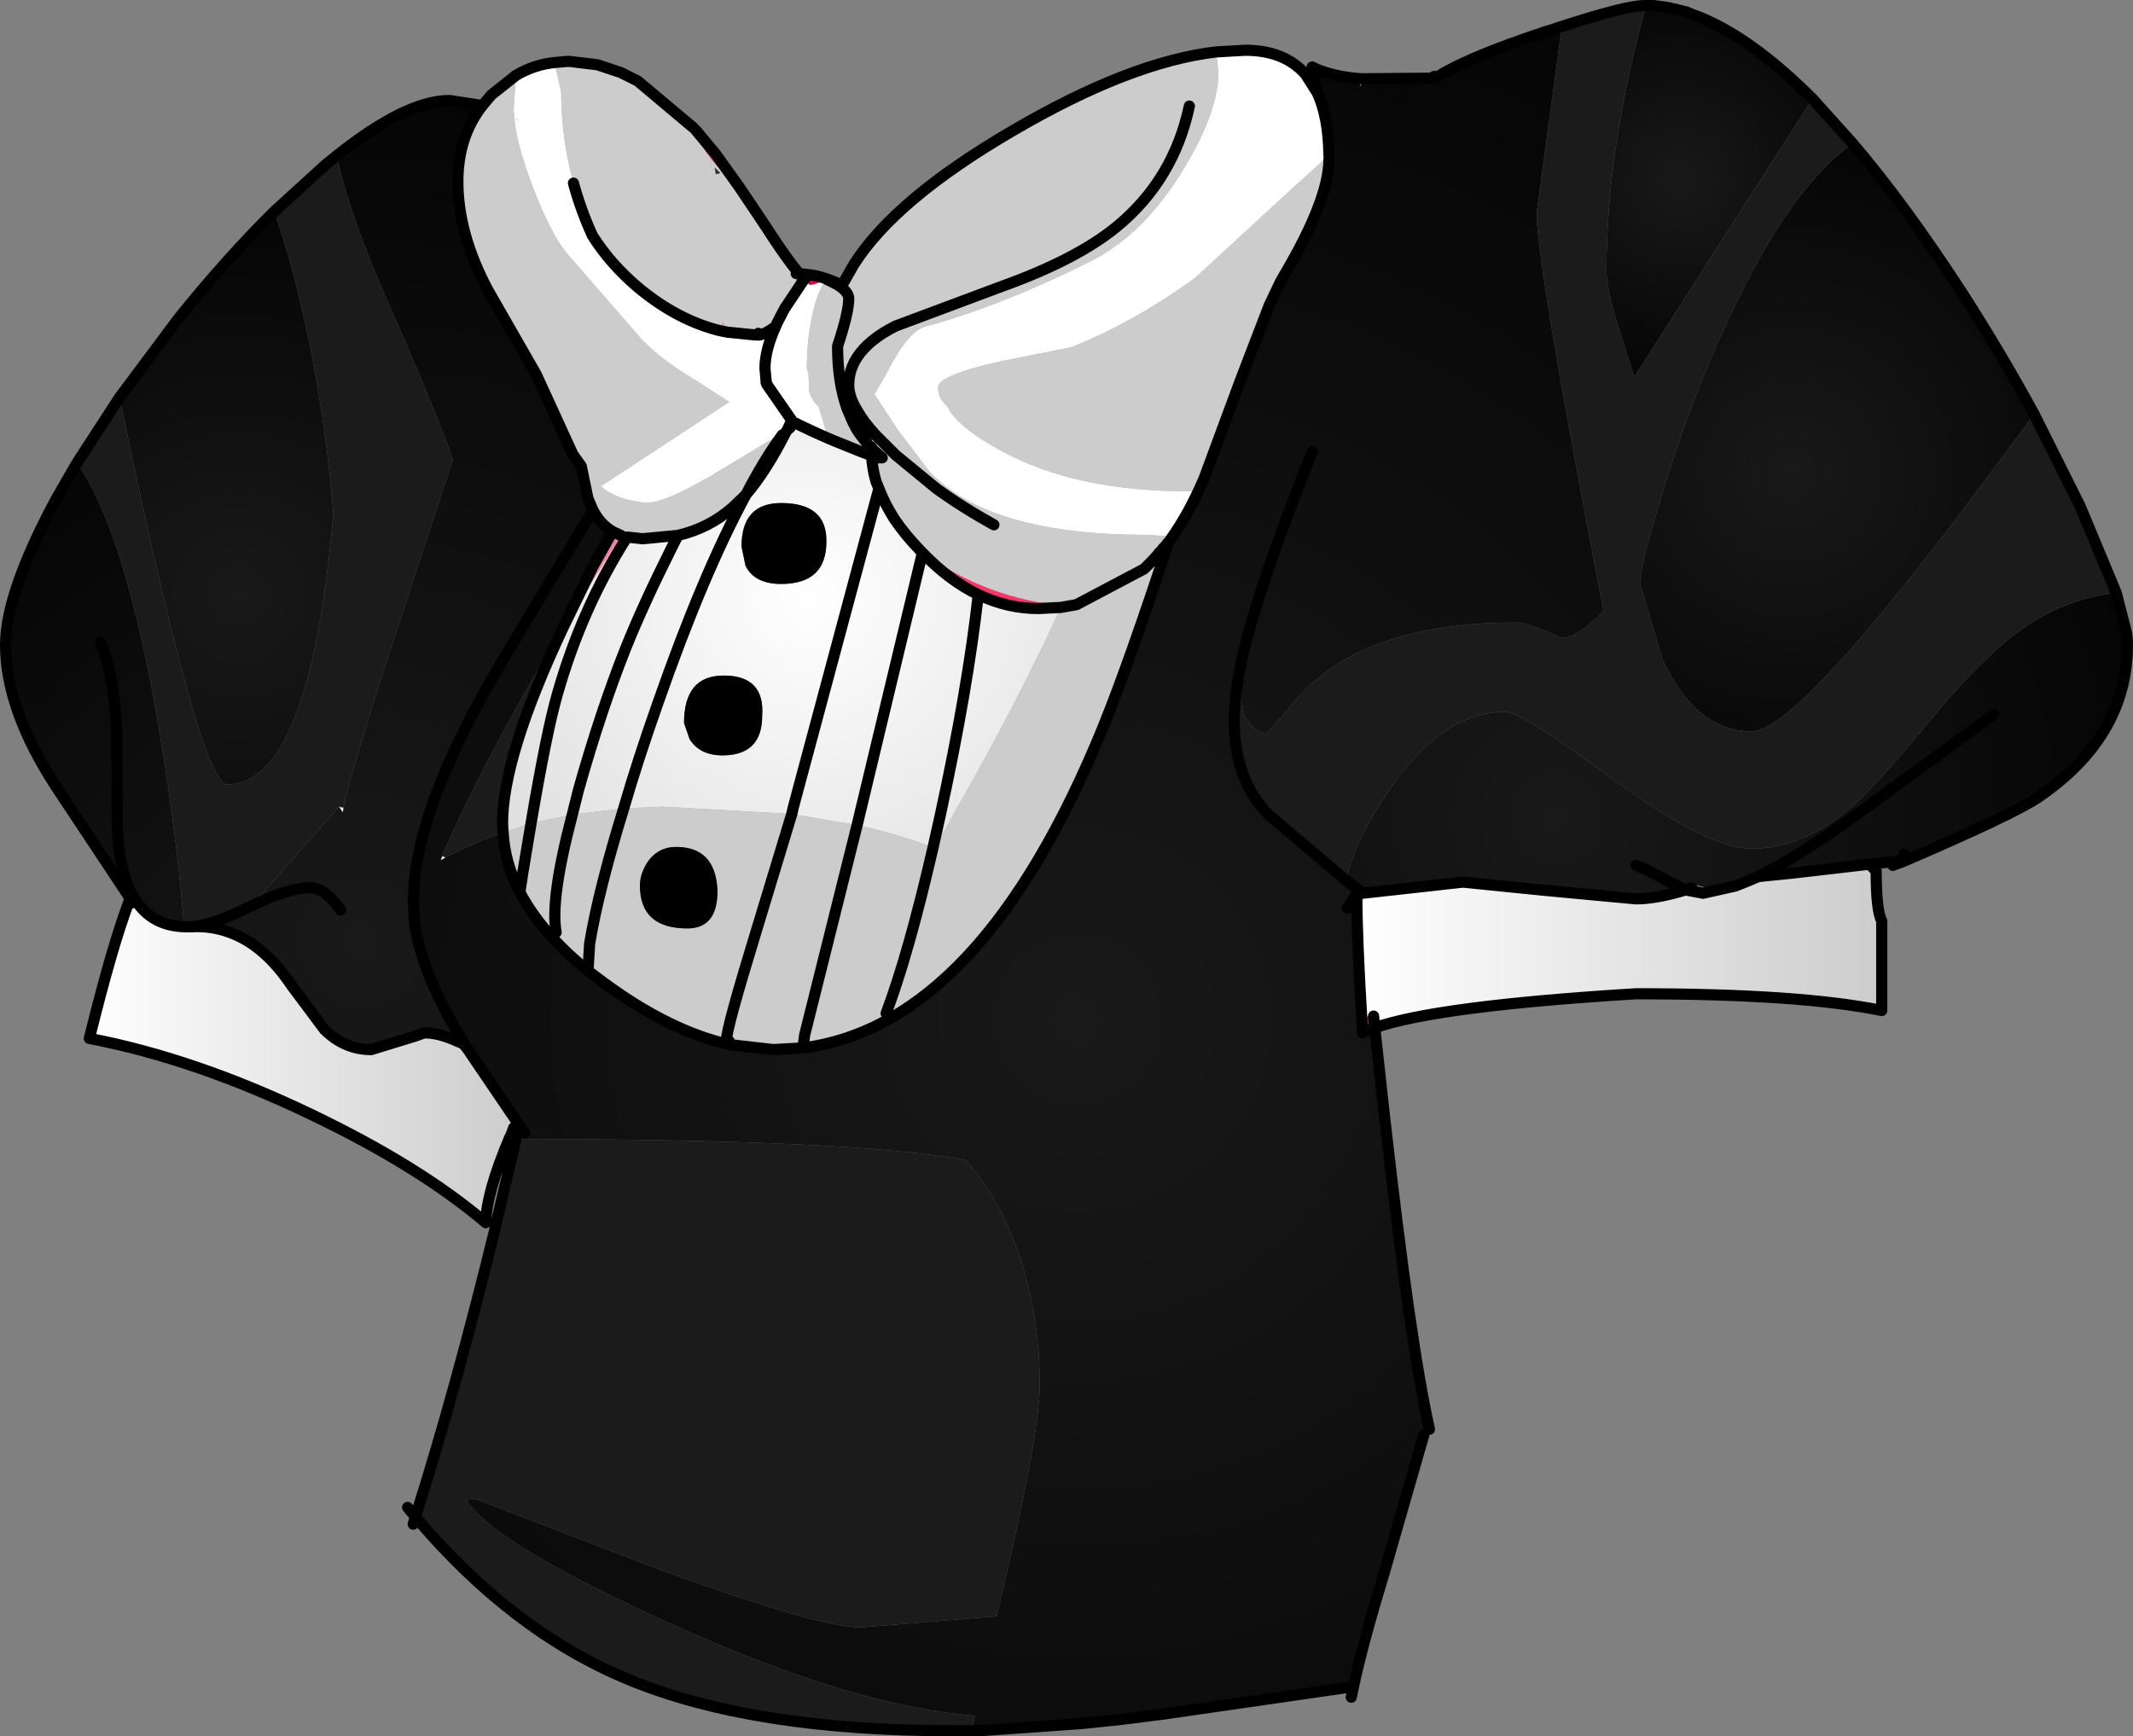 <?xml version="1.0" encoding="UTF-8" standalone="no"?>
<svg xmlns:xlink="http://www.w3.org/1999/xlink" height="155.5px" width="191.0px" xmlns="http://www.w3.org/2000/svg">
  <rect width="100%" height="100%" fill="#808080" stroke="none"/>
  <g transform="matrix(1.0, 0.0, 0.0, 1.0, 0.5, 77.75)">
    <path d="M42.7 -68.3 L43.5 -69.25 45.7 -71.0 45.5 -67.95 45.55 -67.2 Q45.75 -64.8 47.25 -60.9 49.0 -56.3 50.75 -54.5 L56.4 -48.0 Q58.1 -45.9 61.7 -43.75 L64.8 -41.75 53.3 -34.2 53.75 -33.85 Q54.75 -33.2 55.9 -32.95 L57.0 -32.75 57.5 -32.75 57.8 -32.75 Q58.9 -32.9 61.0 -33.95 L63.4 -35.25 63.5 -35.35 64.35 -35.85 70.0 -39.25 69.9 -39.1 69.75 -39.0 69.55 -38.8 Q67.9 -36.55 66.3 -33.45 L65.1 -32.3 Q63.0 -30.45 60.2 -29.8 L57.05 -29.5 55.65 -29.65 55.1 -29.8 54.35 -30.15 Q53.25 -30.8 52.6 -32.05 L52.15 -33.1 51.55 -36.0 50.8 -37.05 47.5 -44.25 43.2 -51.75 Q40.5 -56.8 40.5 -61.5 40.5 -65.5 42.7 -68.3 M49.15 -72.15 L50.3 -72.25 50.4 -72.25 50.5 -72.25 53.0 -71.95 55.1 -71.25 55.4 -71.1 56.1 -70.75 56.4 -70.6 56.5 -70.55 56.6 -70.5 61.6 -66.3 61.8 -66.1 61.8 -66.0 Q62.5 -63.7 65.7 -61.0 L68.05 -57.5 68.6 -56.65 Q69.95 -54.6 70.85 -53.5 L70.8 -53.25 71.05 -53.25 71.1 -53.2 69.95 -50.75 Q68.8 -48.75 67.4 -47.9 L67.3 -47.8 67.15 -47.75 64.65 -48.0 64.55 -48.2 64.2 -48.85 63.9 -48.15 Q60.15 -49.1 56.7 -51.95 54.15 -54.1 52.55 -56.65 51.5 -58.95 50.85 -61.35 49.75 -65.35 49.75 -69.5 L49.15 -72.15 M74.9 -52.2 L75.95 -54.05 Q79.65 -59.9 90.2 -66.05 100.7 -72.2 108.4 -73.1 L108.6 -71.3 Q108.6 -67.7 105.45 -62.55 101.95 -56.8 97.25 -54.4 89.3 -50.4 82.35 -48.5 80.8 -48.1 78.85 -44.25 L77.8 -42.45 79.7 -39.55 79.75 -39.45 82.7 -35.55 Q88.0 -29.85 102.15 -29.85 L104.5 -29.7 104.15 -29.2 104.0 -29.05 103.9 -28.9 103.65 -28.65 103.55 -28.5 103.4 -28.35 103.25 -28.2 103.15 -28.05 102.65 -27.5 102.25 -27.1 102.15 -27.0 101.95 -26.8 95.9 -23.6 101.95 -26.8 102.15 -27.0 102.25 -27.1 102.65 -27.5 103.15 -28.05 103.25 -28.2 103.4 -28.35 103.55 -28.5 103.65 -28.65 103.9 -28.9 104.0 -29.05 104.15 -29.2 Q100.55 -18.25 98.3 -12.7 87.4 14.05 71.4 16.1 L68.75 16.25 64.8 15.8 Q59.45 14.6 53.55 10.25 L52.15 9.2 Q47.95 5.8 46.05 2.15 44.7 -0.45 44.55 -3.2 L47.05 -4.0 50.75 -4.8 55.35 -5.35 Q53.1 1.95 52.3 6.75 L52.15 9.2 52.3 6.75 Q53.1 1.95 55.35 -5.35 L58.85 -5.5 70.4 -4.85 67.2 5.7 Q64.55 14.35 64.55 15.4 L64.8 15.5 64.8 15.8 64.8 15.5 64.55 15.4 Q64.55 14.35 67.2 5.7 L70.4 -4.85 76.25 -3.85 Q79.9 -3.05 83.05 -1.85 L83.2 -1.8 85.5 -5.9 Q90.9 -15.45 94.5 -23.35 L95.9 -23.6 95.1 -23.45 Q87.7 -24.1 81.95 -28.4 80.55 -29.85 79.6 -31.25 78.8 -32.5 78.3 -33.75 L78.2 -34.0 77.95 -34.6 Q77.6 -35.8 77.55 -36.95 L77.4 -37.0 76.6 -37.3 74.25 -38.25 73.65 -38.5 72.8 -41.35 Q72.2 -41.85 71.95 -42.75 L71.9 -44.25 71.75 -44.75 Q71.75 -47.3 72.25 -49.6 72.7 -51.6 73.45 -52.7 L73.5 -52.75 74.5 -52.25 74.85 -52.0 74.85 -52.05 74.9 -52.2 M117.05 -71.5 L117.0 -71.75 117.4 -71.55 117.05 -71.5 M169.0 -0.25 L169.1 -0.05 169.0 -0.05 169.0 -0.25 M45.55 -67.2 L45.95 -67.0 45.95 -66.95 45.55 -67.2 M64.0 -62.25 L63.5 -62.75 63.6 -62.15 64.0 -62.25 M106.8 -33.75 L105.9 -33.75 Q95.8 -33.75 89.2 -37.35 85.2 -39.5 84.3 -41.4 83.5 -42.05 83.5 -43.05 83.5 -44.15 89.15 -45.4 L95.4 -46.65 Q100.9 -48.8 106.5 -52.85 L114.7 -60.4 118.5 -63.85 118.5 -63.5 Q118.5 -59.9 114.55 -53.2 L114.2 -52.6 114.15 -52.5 113.2 -50.5 113.15 -50.4 112.9 -49.75 110.5 -43.5 107.3 -34.85 106.8 -33.75 M88.5 -30.75 Q85.7 -32.3 83.35 -34.0 L79.7 -37.0 77.9 -38.8 Q76.8 -40.0 76.25 -41.0 L76.1 -41.25 Q75.5 -42.35 75.5 -43.25 75.5 -44.6 76.25 -45.75 77.3 -47.35 79.7 -48.55 L89.2 -52.1 Q95.9 -54.5 99.5 -57.45 104.6 -61.65 106.0 -68.25 104.6 -61.65 99.5 -57.45 95.9 -54.5 89.2 -52.1 L79.7 -48.55 Q77.3 -47.35 76.25 -45.75 75.5 -44.6 75.5 -43.25 75.5 -42.35 76.1 -41.25 L76.25 -41.0 Q76.8 -40.0 77.9 -38.8 L79.7 -37.0 83.35 -34.0 Q85.7 -32.3 88.5 -30.75 M139.25 -75.35 L139.35 -75.35 139.25 -75.35 M110.5 -15.4 L110.15 -15.4 110.15 -15.5 110.4 -17.2 110.5 -15.5 110.5 -15.4 M151.0 1.75 L151.15 1.45 151.2 1.45 151.0 1.75 M74.85 -52.0 Q75.5 -51.5 75.5 -51.0 75.5 -49.75 74.5 -46.75 74.5 -43.55 75.35 -41.15 L75.55 -40.7 Q75.85 -39.9 76.3 -39.15 76.85 -38.35 77.5 -37.65 76.85 -38.35 76.3 -39.15 75.85 -39.9 75.55 -40.7 L75.35 -41.15 Q74.5 -43.55 74.5 -46.75 75.5 -49.75 75.5 -51.0 75.5 -51.5 74.85 -52.0 M77.5 -37.65 L77.55 -36.95 78.0 -36.75 78.5 -36.75 77.7 -37.45 77.5 -37.75 77.5 -37.65 M77.9 -38.8 L76.3 -39.15 77.9 -38.8 M40.7 15.1 L40.8 15.25 41.05 15.7 41.0 15.75 40.6 15.55 40.55 15.55 40.7 15.1 M61.05 5.4 Q63.75 5.4 63.75 2.05 63.6 -1.9 60.05 -1.9 58.4 -1.9 57.45 -0.5 56.8 0.55 56.8 1.55 56.8 5.4 61.05 5.4 M50.75 -4.8 Q48.75 2.8 49.3 5.75 48.75 2.8 50.75 -4.8 M46.05 2.15 L46.3 0.5 47.05 -4.0 46.3 0.5 46.05 2.15 M45.7 24.25 L45.7 24.2 45.75 23.95 45.75 24.25 45.7 24.25 M78.85 13.0 Q80.85 7.7 83.05 -1.85 80.85 7.7 78.85 13.0 M71.4 16.1 L71.55 14.95 76.25 -3.85 71.55 14.95 71.4 16.1" fill="#cccccc" fill-rule="evenodd" stroke="none"/>
    <path d="M139.25 -75.35 Q145.1 -77.25 146.75 -77.25 L146.9 -77.2 Q143.35 -64.5 143.35 -53.5 143.35 -52.0 144.3 -48.85 L145.85 -44.0 161.8 -68.9 165.4 -64.9 Q159.3 -60.6 153.4 -47.25 150.45 -40.6 148.2 -33.1 146.35 -26.9 146.35 -25.5 L148.35 -18.75 Q151.35 -12.25 156.35 -12.25 160.15 -12.25 174.6 -31.2 L181.65 -40.65 185.75 -32.45 189.0 -24.65 Q184.3 -24.15 180.2 -21.15 176.95 -18.8 172.35 -13.25 167.35 -7.2 165.15 -5.35 160.9 -1.75 156.35 -1.75 152.45 -1.75 144.1 -7.85 135.75 -14.0 134.35 -14.0 128.65 -14.0 123.9 -7.0 120.7 -2.3 120.05 1.1 L113.25 -4.65 113.15 -4.75 Q110.0 -7.8 110.0 -13.5 L110.15 -15.4 110.5 -15.4 110.6 -15.4 Q110.65 -12.75 112.85 -12.0 L114.65 -14.0 Q116.25 -16.05 117.95 -17.35 123.95 -22.0 135.35 -22.0 136.25 -22.0 139.1 -20.7 140.25 -20.2 143.1 -23.0 137.1 -54.0 137.1 -58.65 L139.35 -75.35 139.25 -75.35 M24.05 -58.8 L28.6 -62.95 29.65 -63.8 Q30.75 -58.65 34.1 -51.0 38.45 -41.15 40.05 -36.6 L34.95 -21.05 Q30.9 -8.75 30.25 -5.4 L29.85 -5.5 23.85 1.3 22.1 3.35 21.75 3.5 Q18.6 5.1 16.65 5.25 L16.0 5.25 Q15.15 -4.75 13.35 -14.7 10.5 -30.35 6.4 -36.3 L10.2 -42.15 Q17.4 -7.5 19.85 -7.5 27.25 -7.5 29.35 -31.75 28.6 -41.3 26.4 -50.65 25.3 -55.3 24.05 -58.8 M44.55 -3.2 Q41.85 -2.25 39.4 -0.95 L39.1 -1.1 Q43.1 -10.3 49.9 -21.5 44.5 -10.0 44.5 -4.0 L44.55 -3.2 M45.75 24.25 Q76.35 24.3 85.9 26.15 88.2 28.55 89.8 32.2 92.6 38.6 92.6 46.25 92.6 50.65 89.35 64.4 L88.75 67.0 76.6 68.0 Q72.55 68.0 57.05 62.25 L42.1 56.5 41.35 56.5 41.35 56.75 Q44.2 60.8 60.2 67.95 76.1 75.1 86.8 75.9 L86.55 77.25 84.75 77.25 Q66.8 77.25 55.75 72.65 45.35 68.35 36.7 58.1 40.35 46.55 43.9 32.0 L43.9 31.95 45.7 24.25 45.75 24.25" fill="#1b1b1b" fill-rule="evenodd" stroke="none"/>
    <path d="M70.0 -39.25 L64.35 -35.85 63.5 -35.35 63.4 -35.25 61.0 -33.95 Q58.9 -32.9 57.8 -32.75 L57.5 -32.75 57.0 -32.75 55.9 -32.95 Q54.75 -33.2 53.75 -33.85 L53.3 -34.2 64.8 -41.75 61.7 -43.75 Q58.1 -45.9 56.4 -48.0 L50.75 -54.5 Q49.0 -56.3 47.25 -60.9 45.75 -64.8 45.55 -67.2 L45.5 -67.95 45.7 -71.0 Q47.3 -71.95 49.15 -72.15 L49.75 -69.5 Q49.75 -65.35 50.85 -61.35 51.5 -58.95 52.55 -56.65 54.15 -54.1 56.7 -51.95 60.15 -49.1 63.9 -48.15 L64.65 -48.0 67.15 -47.75 67.3 -47.8 67.3 -47.75 Q67.75 -47.65 68.95 -48.5 L69.1 -48.85 69.75 -50.1 71.45 -52.65 72.0 -52.25 Q72.5 -52.25 73.5 -52.75 L73.45 -52.7 Q72.7 -51.6 72.25 -49.6 71.75 -47.3 71.75 -44.75 L71.9 -44.25 71.95 -42.75 Q72.2 -41.85 72.8 -41.35 L73.65 -38.5 Q72.05 -39.2 71.15 -39.65 L70.75 -39.85 70.25 -39.45 70.0 -39.25 70.4 -40.1 68.15 -43.35 68.15 -43.45 68.1 -43.5 68.1 -43.65 68.0 -44.75 Q68.0 -46.4 68.95 -48.5 68.0 -46.4 68.0 -44.75 L68.1 -43.65 68.1 -43.5 68.15 -43.45 68.15 -43.35 70.4 -40.1 70.0 -39.25 M108.4 -73.1 L111.0 -73.25 Q114.5 -73.25 116.4 -71.1 L117.45 -69.45 Q118.45 -67.3 118.5 -63.85 L114.7 -60.4 106.5 -52.85 Q100.9 -48.8 95.4 -46.65 L89.15 -45.4 Q83.5 -44.15 83.5 -43.05 83.5 -42.05 84.3 -41.4 85.2 -39.5 89.2 -37.35 95.8 -33.75 105.9 -33.75 L106.8 -33.75 Q105.75 -31.5 104.5 -29.7 L102.15 -29.85 Q88.0 -29.85 82.7 -35.55 L79.75 -39.45 79.7 -39.55 77.8 -42.45 78.85 -44.25 Q80.8 -48.1 82.35 -48.5 89.3 -50.4 97.25 -54.4 101.95 -56.8 105.45 -62.55 108.6 -67.7 108.6 -71.3 L108.4 -73.1 M121.35 -70.7 L121.65 -70.7 121.3 -70.0 121.35 -70.7 M21.75 3.5 L22.1 3.35 21.85 3.65 21.75 3.5 M45.55 -67.2 L45.95 -66.95 45.95 -67.0 45.55 -67.2 M113.15 -4.75 L113.25 -4.65 113.2 -4.6 113.15 -4.75 M110.4 -17.2 L110.35 -18.7 110.7 -18.7 110.4 -17.2 110.7 -18.7 110.6 -15.5 110.5 -15.4 110.5 -15.5 110.4 -17.2 M39.4 -0.95 L38.95 -0.7 39.1 -1.05 39.4 -0.95 M30.25 -5.3 L30.2 -5.0 29.85 -5.5 30.25 -5.3" fill="#ffffff" fill-rule="evenodd" stroke="none"/>
    <path d="M42.7 -68.3 Q40.5 -65.5 40.5 -61.5 40.5 -56.8 43.2 -51.75 L47.5 -44.25 50.8 -37.05 51.55 -36.0 52.15 -33.1 52.6 -32.05 48.4 -25.1 44.15 -18.0 Q37.55 -6.75 36.65 0.7 L36.5 3.0 36.65 5.05 Q37.3 9.45 40.7 15.1 L40.55 15.55 Q38.85 14.75 37.5 14.75 L36.65 15.05 32.75 16.25 Q30.35 16.25 28.55 14.45 L25.6 10.5 Q23.15 6.85 20.05 5.75 18.45 5.15 16.65 5.25 18.6 5.1 21.75 3.5 L21.85 3.65 22.1 3.35 23.85 1.3 29.85 -5.5 30.2 -5.0 30.25 -5.3 30.25 -5.35 30.25 -5.4 Q30.9 -8.75 34.95 -21.05 L40.05 -36.6 Q38.45 -41.15 34.1 -51.0 30.75 -58.65 29.65 -63.8 35.85 -68.75 39.75 -68.75 L42.7 -68.3 M30.0 3.75 Q28.6 1.75 27.25 1.75 25.35 1.75 22.1 3.35 25.35 1.75 27.25 1.75 28.6 1.75 30.0 3.75" fill="url(#gradient0)" fill-rule="evenodd" stroke="none"/>
    <path d="M61.8 -66.1 L63.55 -64.0 65.7 -61.0 Q62.5 -63.7 61.8 -66.0 L61.8 -66.1 M67.3 -47.8 L67.4 -47.9 Q68.8 -48.75 69.95 -50.75 L71.1 -53.2 71.5 -52.75 71.45 -52.65 69.75 -50.1 69.1 -48.85 68.95 -48.5 Q67.75 -47.65 67.3 -47.75 L67.3 -47.8 M81.95 -28.4 Q87.7 -24.1 95.1 -23.45 L95.9 -23.6 94.5 -23.35 92.5 -23.25 Q89.7 -23.25 87.1 -24.5 84.5 -25.75 82.1 -28.25 L81.95 -28.4" fill="#ff3366" fill-rule="evenodd" stroke="none"/>
    <path d="M64.0 -62.25 L63.6 -62.15 63.5 -62.75 64.0 -62.25 M41.0 15.75 L41.3 16.1 40.6 15.55 41.0 15.75" fill="#333333" fill-rule="evenodd" stroke="none"/>
    <path d="M52.6 -32.05 Q53.25 -30.8 54.35 -30.15 L52.6 -27.05 49.9 -21.5 Q43.1 -10.3 39.1 -1.1 L39.1 -1.05 38.95 -0.7 39.4 -0.95 Q41.85 -2.25 44.55 -3.2 44.7 -0.45 46.05 2.15 47.95 5.8 52.15 9.2 L53.55 10.25 Q59.45 14.6 64.8 15.8 L68.75 16.25 71.4 16.1 Q87.4 14.05 98.3 -12.7 100.55 -18.25 104.15 -29.2 L104.5 -29.7 Q105.75 -31.5 106.8 -33.75 L106.85 -33.75 107.3 -34.85 110.5 -43.5 112.9 -49.75 113.0 -49.95 113.2 -50.4 113.15 -50.4 113.2 -50.5 114.15 -52.5 114.2 -52.6 114.55 -53.2 Q118.5 -59.9 118.5 -63.5 L118.5 -63.85 Q118.45 -67.3 117.45 -69.45 L117.05 -71.5 117.4 -71.55 Q119.15 -70.85 121.35 -70.7 L121.3 -70.0 121.65 -70.7 121.9 -70.7 122.15 -70.7 127.8 -70.75 128.05 -70.75 128.25 -70.9 128.35 -70.95 Q131.05 -72.65 138.0 -74.95 L138.2 -75.0 139.25 -75.35 139.35 -75.35 137.1 -58.65 Q137.1 -54.0 143.1 -23.0 140.25 -20.2 139.1 -20.7 136.25 -22.0 135.35 -22.0 123.95 -22.0 117.95 -17.35 116.25 -16.05 114.65 -14.0 L112.85 -12.0 Q110.65 -12.75 110.6 -15.4 L110.6 -15.5 110.7 -18.7 110.35 -18.7 110.4 -17.2 110.15 -15.5 110.15 -15.4 110.0 -13.5 Q110.0 -7.8 113.15 -4.75 L113.2 -4.6 113.25 -4.65 120.05 1.1 121.2 2.0 121.0 2.25 120.85 2.5 121.0 2.5 Q121.0 6.2 121.45 13.65 L121.5 14.75 122.6 14.3 123.5 22.45 Q125.8 42.75 127.5 50.25 L127.0 50.75 123.45 63.1 Q121.5 69.5 120.7 73.3 L103.75 75.75 100.6 76.15 99.35 76.3 98.8 76.35 96.45 76.6 87.25 77.25 86.55 77.25 86.8 75.9 Q76.1 75.1 60.2 67.95 44.2 60.8 41.35 56.75 L41.35 56.5 42.1 56.5 57.05 62.25 Q72.55 68.0 76.6 68.0 L88.75 67.0 89.35 64.4 Q92.6 50.65 92.6 46.25 92.6 38.6 89.8 32.2 88.2 28.55 85.9 26.15 76.35 24.3 45.75 24.25 L45.75 23.95 45.75 23.9 45.9 23.25 45.95 23.0 45.95 22.95 41.3 16.1 41.05 15.7 40.8 15.25 40.7 15.1 Q37.3 9.45 36.65 5.05 L36.5 3.0 36.65 0.7 Q37.55 -6.75 44.15 -18.0 L48.4 -25.1 52.6 -32.05 M117.0 -37.25 Q112.25 -25.45 110.7 -18.7 112.25 -25.45 117.0 -37.25 M120.15 3.6 L120.8 2.6 120.85 2.5 120.8 2.6 120.15 3.6 M46.5 23.75 L45.95 23.0 46.5 23.75" fill="url(#gradient1)" fill-rule="evenodd" stroke="none"/>
    <path d="M146.75 -77.25 L146.95 -77.25 146.9 -77.2 146.75 -77.25" fill="url(#gradient2)" fill-rule="evenodd" stroke="none"/>
    <path d="M146.95 -77.25 L147.05 -77.25 146.9 -77.2 146.95 -77.25 M170.05 -0.65 L169.8 -0.55 169.0 -0.25 168.7 -0.55 169.8 -0.7 170.0 -0.75 170.05 -0.65 M169.0 -0.05 L167.05 -0.2 166.0 -0.25 168.7 -0.55 169.0 -0.25 169.0 -0.05 M154.9 1.6 L156.15 1.1 156.95 0.75 159.95 0.45 Q157.55 1.3 154.9 1.6 M121.45 13.65 L122.2 13.1 122.25 13.1 122.5 13.25 122.5 13.3 122.6 14.3 121.5 14.75 121.45 13.65" fill="#e6005c" fill-rule="evenodd" stroke="none"/>
    <path d="M147.05 -77.25 L147.15 -77.25 147.4 -77.25 147.5 -77.25 147.6 -77.25 147.9 -77.2 148.05 -77.2 148.15 -77.15 148.35 -77.15 148.7 -77.1 149.0 -77.05 149.1 -77.0 149.65 -76.9 149.75 -76.85 150.05 -76.8 150.35 -76.7 150.45 -76.7 150.6 -76.65 150.8 -76.55 150.95 -76.5 151.15 -76.4 151.35 -76.35 Q156.2 -74.5 161.8 -68.9 L145.85 -44.0 144.3 -48.85 Q143.35 -52.0 143.35 -53.5 143.35 -64.5 146.9 -77.2 L147.05 -77.25" fill="url(#gradient3)" fill-rule="evenodd" stroke="none"/>
    <path d="M189.0 -24.65 L189.95 -20.95 190.0 -20.15 190.0 -20.0 Q190.0 -11.75 181.95 -6.3 179.6 -4.75 170.05 -0.65 L170.0 -0.75 169.8 -0.7 168.7 -0.55 166.0 -0.25 165.0 -0.25 161.35 -0.1 159.95 0.45 156.95 0.75 156.15 1.1 154.9 1.6 152.25 1.75 151.2 1.45 151.15 1.45 151.0 1.75 150.45 1.95 149.0 1.25 Q146.7 -0.05 146.0 -0.25 146.7 -0.05 149.0 1.25 L150.45 1.95 Q147.8 2.75 146.0 2.75 L137.95 2.0 130.5 1.25 121.5 2.25 121.2 2.0 120.05 1.1 Q120.7 -2.3 123.9 -7.0 128.65 -14.0 134.35 -14.0 135.75 -14.0 144.1 -7.85 152.45 -1.75 156.35 -1.75 160.9 -1.75 165.15 -5.35 167.35 -7.2 172.35 -13.25 176.95 -18.8 180.2 -21.15 184.3 -24.15 189.0 -24.65 M178.0 -13.75 L165.55 -4.65 Q160.45 -1.0 156.95 0.75 160.45 -1.0 165.55 -4.65 L178.0 -13.75 M170.0 -1.25 L170.0 -0.75 170.0 -1.25" fill="url(#gradient4)" fill-rule="evenodd" stroke="none"/>
    <path d="M165.4 -64.9 Q170.0 -59.5 175.05 -51.75 178.6 -46.25 181.65 -40.65 L174.6 -31.2 Q160.15 -12.25 156.35 -12.25 151.35 -12.25 148.35 -18.75 L146.35 -25.5 Q146.35 -26.9 148.2 -33.1 150.45 -40.6 153.4 -47.25 159.3 -60.6 165.4 -64.9" fill="url(#gradient5)" fill-rule="evenodd" stroke="none"/>
    <path d="M70.85 -53.5 L71.05 -53.25 70.8 -53.25 70.85 -53.5 M71.95 -53.15 Q73.25 -53.0 74.9 -52.2 L74.85 -52.05 74.85 -52.0 74.5 -52.25 73.5 -52.75 Q72.5 -52.25 72.0 -52.25 L71.45 -52.65 71.5 -52.75 71.95 -53.15 M113.15 -50.4 L113.2 -50.4 113.0 -49.95 112.9 -49.75 113.15 -50.4 M107.3 -34.85 L106.85 -33.75 106.8 -33.75 107.3 -34.85" fill="#e30246" fill-rule="evenodd" stroke="none"/>
    <path d="M110.6 -15.4 L110.5 -15.4 110.6 -15.5 110.6 -15.4" fill="url(#gradient6)" fill-rule="evenodd" stroke="none"/>
    <path d="M167.05 -0.2 L167.5 0.25 Q167.5 3.75 168.0 4.75 L168.0 12.75 Q160.65 11.25 146.0 11.25 128.1 12.35 122.6 14.3 L122.5 13.3 122.5 13.25 122.25 13.1 122.2 13.1 121.45 13.65 Q121.0 6.2 121.0 2.5 L121.0 2.25 121.5 2.25 130.5 1.25 137.95 2.0 146.0 2.75 Q147.8 2.75 150.45 1.95 L152.0 2.25 154.9 1.6 Q157.55 1.3 159.95 0.45 L166.0 -0.25 167.05 -0.2" fill="url(#gradient7)" fill-rule="evenodd" stroke="none"/>
    <path d="M55.1 -29.8 L55.65 -29.65 57.05 -29.5 60.2 -29.8 Q63.0 -30.45 65.1 -32.3 L66.3 -33.45 Q67.9 -36.55 69.55 -38.8 L69.75 -39.0 69.9 -39.1 70.25 -39.45 70.75 -39.85 71.15 -39.65 Q72.05 -39.2 73.65 -38.5 L74.25 -38.25 76.6 -37.3 77.4 -37.0 77.55 -36.95 Q77.6 -35.8 77.95 -34.6 L78.2 -34.0 78.3 -33.75 Q78.8 -32.5 79.6 -31.25 80.55 -29.85 81.95 -28.4 L82.1 -28.25 Q84.5 -25.75 87.1 -24.5 86.15 -16.0 83.7 -4.75 L83.05 -1.85 83.7 -4.75 Q86.15 -16.0 87.1 -24.5 89.7 -23.25 92.5 -23.25 L94.5 -23.35 Q90.9 -15.45 85.5 -5.9 L83.2 -1.8 83.05 -1.85 Q79.9 -3.05 76.25 -3.85 L82.1 -28.25 76.25 -3.85 70.4 -4.85 58.85 -5.5 55.35 -5.35 50.75 -4.8 47.05 -4.0 Q48.45 -12.25 49.4 -15.55 51.6 -23.3 55.65 -29.65 51.6 -23.3 49.4 -15.55 48.45 -12.25 47.05 -4.0 L44.55 -3.2 44.5 -4.0 Q44.5 -10.0 49.9 -21.5 L55.1 -29.8 M69.45 -25.45 Q73.5 -25.45 73.5 -29.25 73.55 -32.7 69.45 -32.7 65.9 -32.7 65.9 -28.8 L66.25 -27.1 Q67.05 -25.45 69.45 -25.45 M60.2 -29.8 L59.55 -28.5 Q57.1 -23.6 55.55 -19.75 53.3 -14.1 51.3 -7.0 L50.75 -4.8 51.3 -7.0 Q53.3 -14.1 55.55 -19.75 57.1 -23.6 59.55 -28.5 L60.2 -29.8 M61.25 -11.55 Q62.15 -10.1 64.2 -10.1 67.75 -10.1 67.75 -13.65 68.0 -17.25 64.3 -17.25 60.75 -17.25 60.75 -13.0 L61.25 -11.55 M69.9 -39.1 Q68.1 -35.55 66.3 -33.45 62.45 -26.35 58.4 -14.75 56.6 -9.65 55.35 -5.35 56.6 -9.65 58.4 -14.75 62.45 -26.35 66.3 -33.45 68.1 -35.55 69.9 -39.1 M78.2 -34.0 L70.55 -5.5 70.4 -4.85 70.55 -5.5 78.2 -34.0" fill="url(#gradient8)" fill-rule="evenodd" stroke="none"/>
    <path d="M77.55 -36.95 L77.5 -37.65 77.7 -37.45 78.5 -36.75 78.0 -36.75 77.55 -36.95" fill="url(#gradient9)" fill-rule="evenodd" stroke="none"/>
    <path d="M69.45 -25.45 Q67.05 -25.45 66.25 -27.1 L65.9 -28.8 Q65.9 -32.7 69.45 -32.7 73.55 -32.7 73.5 -29.25 73.5 -25.45 69.45 -25.45 M61.25 -11.55 L60.75 -13.0 Q60.75 -17.25 64.3 -17.25 68.0 -17.25 67.75 -13.65 67.75 -10.1 64.2 -10.1 62.15 -10.1 61.25 -11.55 M61.05 5.4 Q56.8 5.4 56.8 1.55 56.8 0.55 57.45 -0.5 58.4 -1.9 60.05 -1.9 63.6 -1.9 63.75 2.05 63.75 5.4 61.05 5.4" fill="#000000" fill-rule="evenodd" stroke="none"/>
    <path d="M54.35 -30.15 L55.1 -29.8 49.9 -21.5 52.6 -27.05 54.35 -30.15 M63.9 -48.15 L64.2 -48.85 64.55 -48.2 64.65 -48.0 63.9 -48.15" fill="#fe78ae" fill-rule="evenodd" stroke="none"/>
    <path d="M39.1 -1.05 L39.1 -1.1 39.4 -0.95 39.1 -1.05" fill="url(#gradient10)" fill-rule="evenodd" stroke="none"/>
    <path d="M29.85 -5.5 L30.25 -5.4 30.25 -5.35 29.85 -5.5" fill="url(#gradient11)" fill-rule="evenodd" stroke="none"/>
    <path d="M30.25 -5.35 L30.25 -5.3 29.85 -5.5 30.25 -5.35" fill="url(#gradient12)" fill-rule="evenodd" stroke="none"/>
    <path d="M16.0 5.25 L16.65 5.25 Q18.45 5.15 20.05 5.75 23.15 6.85 25.6 10.5 L28.55 14.45 Q30.35 16.25 32.75 16.25 L36.65 15.05 37.5 14.75 Q38.85 14.75 40.55 15.55 L40.6 15.55 41.3 16.1 45.95 22.95 45.5 23.25 45.2 24.05 45.15 24.1 Q43.05 29.05 43.0 31.75 37.05 26.7 27.45 22.1 16.95 17.05 7.5 15.25 9.55 6.95 11.05 3.0 L11.05 2.95 11.4 3.1 11.7 2.95 Q13.15 5.15 16.0 5.25" fill="url(#gradient13)" fill-rule="evenodd" stroke="none"/>
    <path d="M6.4 -36.3 Q10.5 -30.35 13.35 -14.7 15.15 -4.75 16.0 5.25 13.15 5.15 11.7 2.95 10.1 0.65 10.0 -3.95 L9.95 -12.25 Q9.75 -17.25 8.5 -20.25 9.75 -17.25 9.95 -12.25 L10.0 -3.95 Q10.1 0.65 11.7 2.95 L11.4 3.1 11.15 2.7 4.55 -7.25 Q0.0 -14.2 0.0 -20.0 0.0 -24.65 4.55 -33.1 L6.4 -36.3 M45.95 22.95 L45.95 23.0 45.9 23.25 45.5 23.25 45.95 22.95" fill="url(#gradient14)" fill-rule="evenodd" stroke="none"/>
    <path d="M24.05 -58.8 Q25.3 -55.3 26.4 -50.65 28.6 -41.3 29.35 -31.75 27.25 -7.5 19.85 -7.5 17.4 -7.5 10.2 -42.15 L15.5 -49.25 Q19.85 -54.65 24.05 -58.8" fill="url(#gradient15)" fill-rule="evenodd" stroke="none"/>
    <path d="M45.7 -71.0 L43.5 -69.25 42.7 -68.3 Q40.5 -65.5 40.5 -61.5 40.5 -56.8 43.2 -51.75 L47.5 -44.25 50.8 -37.05 51.55 -36.0 52.15 -33.1 52.6 -32.05 Q53.25 -30.8 54.35 -30.15 L55.1 -29.8 M55.65 -29.65 L57.05 -29.5 60.2 -29.8 Q63.0 -30.45 65.1 -32.3 L66.3 -33.45 Q67.9 -36.55 69.55 -38.8 M69.9 -39.1 L70.0 -39.25 70.25 -39.45 M45.7 -71.0 Q47.3 -71.95 49.15 -72.15 L50.3 -72.25 50.4 -72.25 50.5 -72.25 53.0 -71.95 55.1 -71.25 55.4 -71.1 56.1 -70.75 56.4 -70.6 56.5 -70.55 56.6 -70.5 61.6 -66.3 M61.8 -66.1 L63.55 -64.0 65.7 -61.0 68.05 -57.5 68.6 -56.65 Q69.95 -54.6 70.85 -53.5 L71.05 -53.25 71.95 -53.15 Q73.25 -53.0 74.9 -52.2 L75.95 -54.05 Q79.65 -59.9 90.2 -66.05 100.7 -72.2 108.4 -73.1 L111.0 -73.25 Q114.5 -73.25 116.4 -71.1 L117.45 -69.45 117.05 -71.5 M117.0 -71.75 L117.4 -71.55 Q119.15 -70.85 121.35 -70.7 L121.65 -70.7 M121.9 -70.7 L122.15 -70.7 127.8 -70.75 127.9 -70.9 128.25 -70.9 128.35 -70.95 Q131.05 -72.65 138.0 -74.95 L138.2 -75.0 139.25 -75.35 Q145.1 -77.25 146.75 -77.25 L146.95 -77.25 147.05 -77.25 147.15 -77.25 147.4 -77.25 147.5 -77.25 147.6 -77.25 147.9 -77.2 148.05 -77.2 148.15 -77.15 148.35 -77.15 148.7 -77.1 149.0 -77.05 149.1 -77.0 149.65 -76.9 149.75 -76.85 150.05 -76.8 150.35 -76.7 150.45 -76.7 150.6 -76.65 150.8 -76.55 150.95 -76.5 151.15 -76.4 151.35 -76.35 Q156.2 -74.5 161.8 -68.9 L165.4 -64.9 Q170.0 -59.5 175.05 -51.75 178.6 -46.25 181.65 -40.65 L185.75 -32.45 189.0 -24.65 189.95 -20.95 190.0 -20.15 190.0 -20.0 Q190.0 -11.75 181.95 -6.3 179.6 -4.75 170.05 -0.65 L169.8 -0.55 169.0 -0.25 168.7 -0.55 169.8 -0.7 170.0 -0.75 170.0 -1.25 M167.05 -0.2 L167.5 0.25 Q167.5 3.75 168.0 4.75 L168.0 12.75 Q160.65 11.25 146.0 11.25 128.1 12.35 122.6 14.3 L123.5 22.45 Q125.8 42.75 127.5 50.25 M127.0 50.75 L123.45 63.1 Q121.5 69.5 120.7 73.3 L120.5 74.25 M29.65 -63.8 L28.6 -62.95 24.05 -58.8 Q19.85 -54.65 15.5 -49.25 L10.2 -42.15 6.4 -36.3 4.55 -33.1 Q0.0 -24.65 0.0 -20.0 0.0 -14.2 4.55 -7.25 L11.15 2.7 11.05 2.95 11.05 3.0 Q9.55 6.95 7.5 15.25 16.95 17.05 27.45 22.1 37.05 26.7 43.0 31.75 43.05 29.05 45.15 24.1 L45.2 24.05 45.5 23.25 45.9 23.25 45.95 23.0 46.5 23.75 M16.0 5.25 L16.65 5.25 Q18.6 5.1 21.75 3.5 L22.1 3.35 Q25.35 1.75 27.25 1.75 28.6 1.75 30.0 3.75 M29.65 -63.8 Q35.85 -68.75 39.75 -68.75 L42.7 -68.3 M50.85 -61.35 Q51.5 -58.95 52.55 -56.65 54.15 -54.1 56.7 -51.95 60.15 -49.1 63.9 -48.15 L64.65 -48.0 67.15 -47.75 67.3 -47.8 67.4 -47.9 M71.1 -53.2 L71.05 -53.25 70.8 -53.25 70.85 -53.5 M104.5 -29.7 Q105.75 -31.5 106.8 -33.75 L107.3 -34.85 110.5 -43.5 112.9 -49.75 113.15 -50.4 113.2 -50.5 114.15 -52.5 114.2 -52.6 114.55 -53.2 Q118.5 -59.9 118.5 -63.5 M118.5 -63.85 Q118.45 -67.3 117.45 -69.45 M106.0 -68.25 Q104.6 -61.65 99.5 -57.45 95.9 -54.5 89.2 -52.1 L79.7 -48.55 Q77.3 -47.35 76.25 -45.75 75.5 -44.6 75.5 -43.25 75.5 -42.35 76.1 -41.25 L76.25 -41.0 Q76.8 -40.0 77.9 -38.8 L79.7 -37.0 83.35 -34.0 Q85.7 -32.3 88.5 -30.75 M127.8 -70.75 L128.05 -70.75 128.25 -70.9 M110.15 -15.4 L110.0 -13.5 Q110.0 -7.8 113.15 -4.75 L113.25 -4.65 120.05 1.1 121.2 2.0 121.5 2.25 121.0 2.25 121.0 2.5 Q121.0 6.2 121.45 13.65 L121.5 14.75 122.6 14.3 122.5 13.3 122.5 13.25 M110.4 -17.2 L110.7 -18.7 Q112.25 -25.45 117.0 -37.25 M110.4 -17.2 L110.15 -15.5 110.15 -15.4 M146.0 -0.25 Q146.7 -0.05 149.0 1.25 L150.45 1.95 151.0 1.75 M154.9 1.6 L156.15 1.1 156.95 0.75 Q160.45 -1.0 165.55 -4.65 L178.0 -13.75 M150.45 1.95 Q147.8 2.75 146.0 2.75 L137.95 2.0 130.5 1.25 121.5 2.25 M121.0 2.25 L120.85 2.5 120.8 2.6 120.15 3.6 M166.0 -0.25 L168.7 -0.55 M159.95 0.45 L166.0 -0.25 M150.45 1.95 L152.0 2.25 154.9 1.6 M159.95 0.45 L156.95 0.75 M73.5 -52.75 L74.5 -52.25 74.85 -52.0 74.85 -52.05 74.9 -52.2 M77.5 -37.65 Q76.85 -38.35 76.3 -39.15 75.85 -39.9 75.55 -40.7 L75.35 -41.15 Q74.5 -43.55 74.5 -46.75 75.5 -49.75 75.5 -51.0 75.5 -51.5 74.85 -52.0 M71.5 -52.75 L71.1 -53.2 M73.65 -38.5 L74.25 -38.25 76.6 -37.3 77.4 -37.0 77.55 -36.95 77.5 -37.65 77.5 -37.75 77.7 -37.45 78.5 -36.75 78.0 -36.75 77.55 -36.95 Q77.6 -35.8 77.95 -34.6 L78.2 -34.0 78.3 -33.75 Q78.8 -32.5 79.6 -31.25 80.55 -29.85 81.95 -28.4 L82.1 -28.25 76.25 -3.85 71.55 14.95 71.4 16.1 68.75 16.25 64.8 15.8 Q59.45 14.6 53.55 10.25 L52.15 9.2 Q47.95 5.8 46.05 2.15 44.7 -0.45 44.55 -3.2 L44.5 -4.0 Q44.5 -10.0 49.9 -21.5 L52.6 -27.05 54.35 -30.15 M95.9 -23.6 L101.95 -26.8 102.15 -27.0 102.25 -27.1 102.65 -27.5 103.15 -28.05 103.25 -28.2 103.4 -28.35 103.55 -28.5 103.65 -28.65 103.9 -28.9 104.0 -29.05 104.15 -29.2 104.5 -29.7 M71.95 -53.15 L71.5 -52.75 71.45 -52.65 69.75 -50.1 69.1 -48.85 68.95 -48.5 Q68.0 -46.4 68.0 -44.75 L68.1 -43.65 68.1 -43.5 68.15 -43.45 68.15 -43.35 70.4 -40.1 70.0 -39.25 M70.75 -39.85 L71.15 -39.65 Q72.05 -39.2 73.65 -38.5 M76.3 -39.15 L77.9 -38.8 M77.7 -37.45 L77.5 -37.65 M87.1 -24.5 Q84.5 -25.75 82.1 -28.25 M83.05 -1.85 L83.7 -4.75 Q86.15 -16.0 87.1 -24.5 89.7 -23.25 92.5 -23.25 L94.5 -23.35 95.9 -23.6 M104.15 -29.2 Q100.55 -18.25 98.3 -12.7 87.4 14.05 71.4 16.1 M68.95 -48.5 Q67.75 -47.65 67.3 -47.75 L67.3 -47.8 M50.75 -4.8 L51.3 -7.0 Q53.3 -14.1 55.55 -19.75 57.1 -23.6 59.55 -28.5 L60.2 -29.8 M55.65 -29.65 Q51.6 -23.3 49.4 -15.55 48.45 -12.25 47.05 -4.0 L46.3 0.5 46.05 2.15 M55.35 -5.35 Q56.6 -9.65 58.4 -14.75 62.45 -26.35 66.3 -33.45 68.1 -35.55 69.9 -39.1 M52.6 -32.05 L48.4 -25.1 44.15 -18.0 Q37.55 -6.75 36.65 0.7 L36.5 3.0 36.65 5.05 Q37.3 9.45 40.7 15.1 L40.8 15.25 41.05 15.7 41.3 16.1 45.95 22.95 45.95 23.0 M55.35 -5.35 Q53.1 1.95 52.3 6.75 L52.15 9.2 M70.4 -4.85 L67.2 5.7 Q64.55 14.35 64.55 15.4 L64.8 15.5 64.8 15.8 M49.3 5.75 Q48.75 2.8 50.75 -4.8 M70.4 -4.85 L70.55 -5.5 78.2 -34.0 M40.55 15.55 Q38.85 14.75 37.5 14.75 L36.65 15.05 32.75 16.25 Q30.35 16.25 28.55 14.45 L25.6 10.5 Q23.15 6.85 20.05 5.75 18.45 5.15 16.65 5.25 M40.6 15.55 L40.55 15.55 M41.0 15.75 L41.3 16.1 M40.6 15.55 L41.0 15.75 M45.75 23.95 L45.75 23.9 45.9 23.25 M45.7 24.25 L45.7 24.2 45.75 23.95 M86.55 77.25 L87.25 77.25 96.45 76.6 98.8 76.35 99.35 76.3 100.6 76.15 103.75 75.75 120.7 73.3 M45.7 24.25 L43.9 31.95 43.9 32.0 Q40.35 46.55 36.7 58.1 45.35 68.35 55.75 72.65 66.8 77.25 84.75 77.25 L86.55 77.25 M83.05 -1.85 Q80.85 7.7 78.85 13.0 M36.0 57.25 L36.7 58.1 36.5 58.75 M11.7 2.95 Q10.1 0.65 10.0 -3.95 L9.95 -12.25 Q9.75 -17.25 8.5 -20.25 M11.4 3.1 L11.15 2.7 M16.0 5.25 Q13.15 5.15 11.7 2.95" fill="none" stroke="#000000" stroke-linecap="round" stroke-linejoin="round" stroke-width="1.0"/>
  </g>
  <defs>
    <radialGradient cx="0" cy="0" gradientTransform="matrix(0.093, 0.0, 0.0, 0.093, 31.95, 6.55)" gradientUnits="userSpaceOnUse" id="gradient0" r="819.2" spreadMethod="pad">
      <stop offset="0.0" stop-color="#191919"/>
      <stop offset="1.0" stop-color="#050505"/>
    </radialGradient>
    <radialGradient cx="0" cy="0" gradientTransform="matrix(0.121, 0.0, 0.0, 0.121, 95.95, 13.55)" gradientUnits="userSpaceOnUse" id="gradient1" r="819.2" spreadMethod="pad">
      <stop offset="0.0" stop-color="#191919"/>
      <stop offset="1.0" stop-color="#050505"/>
    </radialGradient>
    <radialGradient cx="0" cy="0" gradientTransform="matrix(0.059, 0.0, 0.0, 0.059, 149.25, -36.55)" gradientUnits="userSpaceOnUse" id="gradient2" r="819.2" spreadMethod="pad">
      <stop offset="0.0" stop-color="#ffffff"/>
      <stop offset="1.0" stop-color="#dddddd"/>
    </radialGradient>
    <radialGradient cx="0" cy="0" gradientTransform="matrix(0.022, 0.0, 0.0, 0.022, 149.9, -61.45)" gradientUnits="userSpaceOnUse" id="gradient3" r="819.2" spreadMethod="pad">
      <stop offset="0.0" stop-color="#191919"/>
      <stop offset="1.0" stop-color="#050505"/>
    </radialGradient>
    <radialGradient cx="0" cy="0" gradientTransform="matrix(0.066, 0.0, 0.0, 0.066, 138.9, -4.45)" gradientUnits="userSpaceOnUse" id="gradient4" r="819.2" spreadMethod="pad">
      <stop offset="0.0" stop-color="#191919"/>
      <stop offset="1.0" stop-color="#050505"/>
    </radialGradient>
    <radialGradient cx="0" cy="0" gradientTransform="matrix(0.037, 0.0, 0.0, 0.037, 159.9, -35.45)" gradientUnits="userSpaceOnUse" id="gradient5" r="819.2" spreadMethod="pad">
      <stop offset="0.0" stop-color="#191919"/>
      <stop offset="1.0" stop-color="#050505"/>
    </radialGradient>
    <radialGradient cx="0" cy="0" gradientTransform="matrix(0.059, 0.0, 0.0, 0.059, 149.25, -36.55)" gradientUnits="userSpaceOnUse" id="gradient6" r="819.2" spreadMethod="pad">
      <stop offset="0.0" stop-color="#ffffff"/>
      <stop offset="1.0" stop-color="#cccccc"/>
    </radialGradient>
    <linearGradient gradientTransform="matrix(0.029, 0.0, 0.0, 0.009, 144.5, 7.0)" gradientUnits="userSpaceOnUse" id="gradient7" spreadMethod="pad" x1="-819.2" x2="819.2">
      <stop offset="0.0" stop-color="#ffffff"/>
      <stop offset="1.0" stop-color="#cccccc"/>
    </linearGradient>
    <radialGradient cx="0" cy="0" gradientTransform="matrix(0.049, 0.0, 0.0, 0.049, 71.95, -24.25)" gradientUnits="userSpaceOnUse" id="gradient8" r="819.2" spreadMethod="pad">
      <stop offset="0.0" stop-color="#ffffff"/>
      <stop offset="1.0" stop-color="#d9d9d9"/>
    </radialGradient>
    <radialGradient cx="0" cy="0" gradientTransform="matrix(0.049, 0.0, 0.0, 0.049, 71.95, -24.25)" gradientUnits="userSpaceOnUse" id="gradient9" r="819.2" spreadMethod="pad">
      <stop offset="0.0" stop-color="#fe9ac2"/>
      <stop offset="1.0" stop-color="#fe78ae"/>
    </radialGradient>
    <radialGradient cx="0" cy="0" gradientTransform="matrix(0.049, 0.0, 0.0, 0.049, 71.95, -24.25)" gradientUnits="userSpaceOnUse" id="gradient10" r="819.2" spreadMethod="pad">
      <stop offset="0.0" stop-color="#ffffff" stop-opacity="0.8"/>
      <stop offset="1.0" stop-color="#cccccc" stop-opacity="0.0"/>
    </radialGradient>
    <radialGradient cx="0" cy="0" gradientTransform="matrix(0.052, 0.0, 0.0, 0.052, 6.4, -36.3)" gradientUnits="userSpaceOnUse" id="gradient11" r="819.2" spreadMethod="pad">
      <stop offset="0.0" stop-color="#ffffff"/>
      <stop offset="1.0" stop-color="#dddddd"/>
    </radialGradient>
    <radialGradient cx="0" cy="0" gradientTransform="matrix(0.052, 0.0, 0.0, 0.052, 6.4, -36.3)" gradientUnits="userSpaceOnUse" id="gradient12" r="819.2" spreadMethod="pad">
      <stop offset="0.0" stop-color="#ffffff"/>
      <stop offset="1.0" stop-color="#cccccc"/>
    </radialGradient>
    <linearGradient gradientTransform="matrix(0.024, 0.0, 0.0, 0.018, 26.7, 17.35)" gradientUnits="userSpaceOnUse" id="gradient13" spreadMethod="pad" x1="-819.2" x2="819.2">
      <stop offset="0.0" stop-color="#ffffff"/>
      <stop offset="1.0" stop-color="#cccccc"/>
    </linearGradient>
    <radialGradient cx="0" cy="0" gradientTransform="matrix(0.072, 0.0, 0.0, 0.072, 32.75, 16.25)" gradientUnits="userSpaceOnUse" id="gradient14" r="819.2" spreadMethod="pad">
      <stop offset="0.0" stop-color="#191919"/>
      <stop offset="1.0" stop-color="#050505"/>
    </radialGradient>
    <radialGradient cx="0" cy="0" gradientTransform="matrix(0.042, 0.0, 0.0, 0.042, 20.95, -24.45)" gradientUnits="userSpaceOnUse" id="gradient15" r="819.2" spreadMethod="pad">
      <stop offset="0.0" stop-color="#191919"/>
      <stop offset="1.0" stop-color="#050505"/>
    </radialGradient>
  </defs>
</svg>

